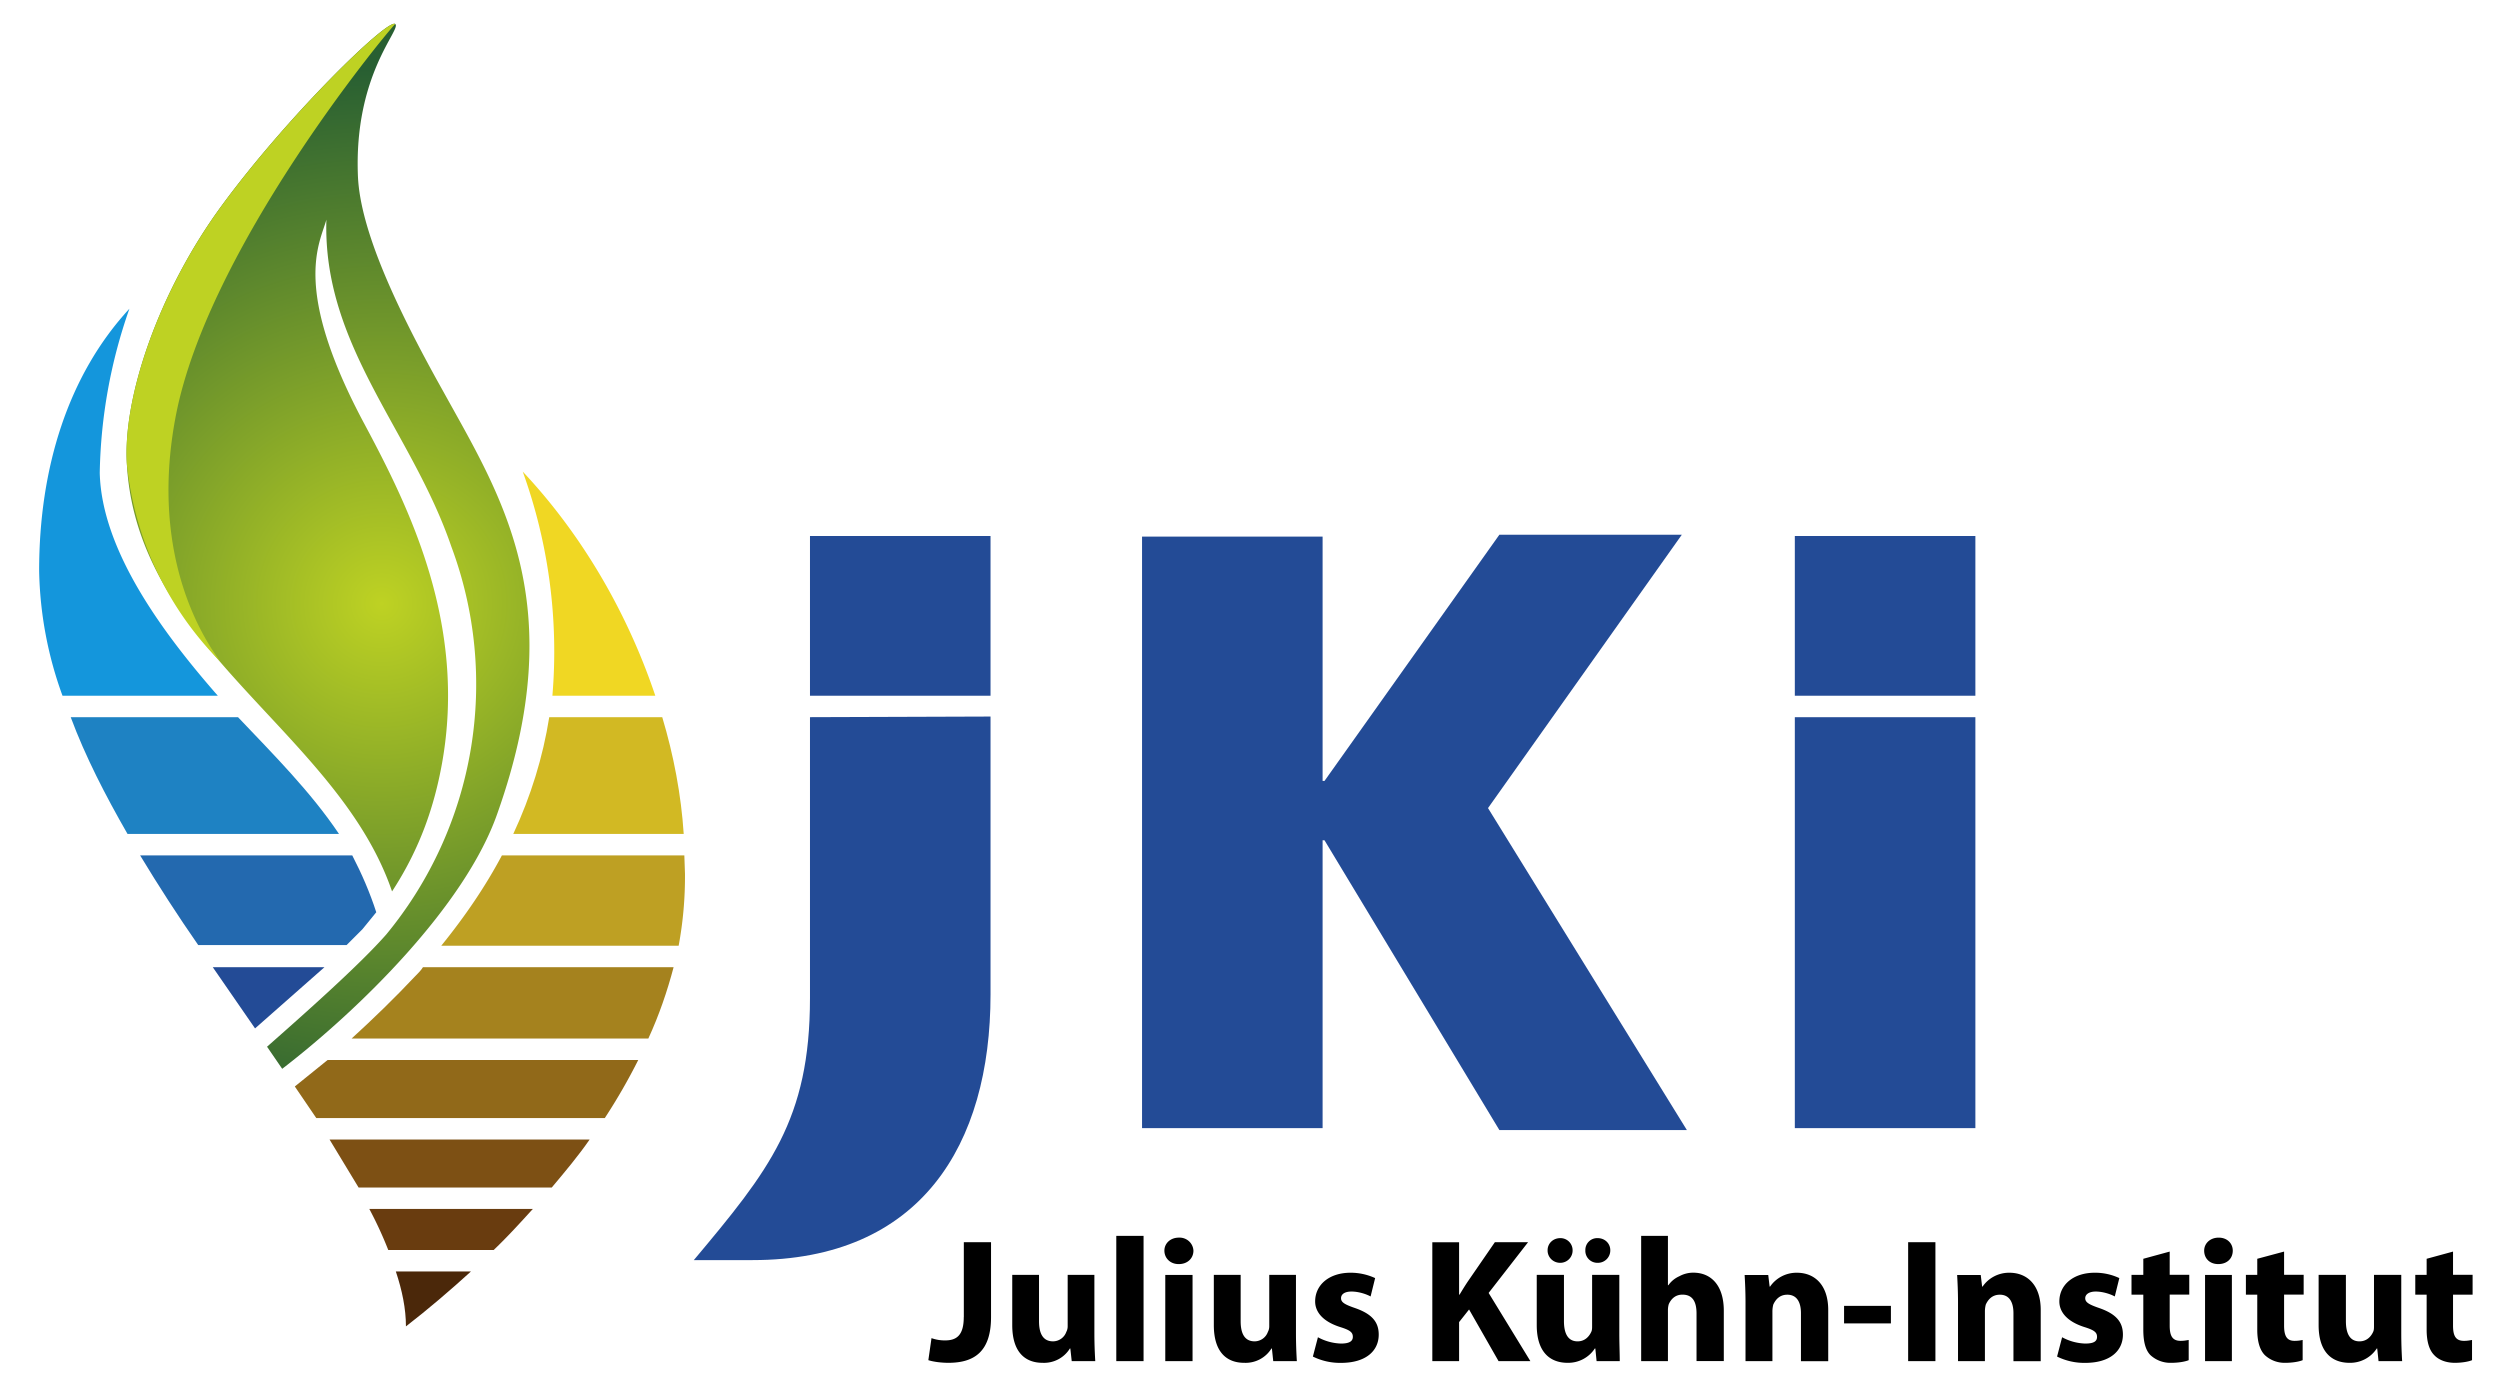 <svg xmlns="http://www.w3.org/2000/svg" width="360" height="200" viewBox="104.5 3 39 22"><defs><radialGradient id="a" cx="73.48" cy="102.75" r="95.03" gradientTransform="matrix(.1 0 0 .099 108.86 10.69)" gradientUnits="userSpaceOnUse"><stop offset="0" stop-color="#bed223"/><stop offset=".9" stop-color="#285f32"/></radialGradient></defs><path d="M119.466 23.863c0 .29-.115.369-.295.369a.614.614 0 01-.216-.036l-.05.349c.086.028.216.042.317.042.418 0 .676-.184.676-.724v-1.187h-.431v1.187zm2.07-.669h-.424v.81a.19.19 0 01-.022.094.225.222 0 01-.209.149c-.158 0-.223-.12-.223-.32v-.733h-.424v.796c0 .426.202.597.481.597a.48.475 0 00.432-.227h.007l.022.2h.373a7.45 7.364 0 01-.014-.44v-.926zm.346-.618h.432v1.984h-.432zm1.208 1.984v-1.365h-.432v1.365zm-.216-1.537c.137 0 .23-.092.23-.213a.22.217 0 00-.23-.206c-.137 0-.23.093-.23.206 0 .12.094.213.223.213zm1.856.171h-.425v.81a.19.19 0 01-.022.094.225.222 0 01-.208.149c-.158 0-.223-.12-.223-.32v-.733h-.425v.796c0 .426.202.597.482.597a.48.475 0 00.431-.227h.007l.021.2h.374a7.45 7.364 0 01-.014-.44v-.926zm.266 1.294a.966.955 0 00.445.1c.396 0 .598-.191.598-.448 0-.2-.108-.327-.374-.42-.166-.057-.223-.092-.223-.156s.058-.106.166-.106c.115 0 .238.042.302.078l.072-.291a.918.907 0 00-.389-.085c-.338 0-.561.191-.561.455 0 .156.108.313.395.405.158.049.202.084.202.156 0 .07-.057.106-.187.106a.813.813 0 01-.366-.1zm1.892.072h.424v-.618l.158-.2.467.818h.504l-.661-1.08.625-.804h-.526l-.431.626c-.043.064-.086.135-.129.206h-.007v-.831h-.424zm2.962-1.366h-.431v.81c0 .036 0 .065-.014.094-.03.064-.094.149-.216.149-.15 0-.216-.12-.216-.32v-.733h-.431v.796c0 .426.209.597.49.597a.502.497 0 00.43-.227h.008l.02.2h.367c0-.12-.007-.263-.007-.44zm-.935-.191a.195.195 0 00.195-.2.192.192 0 00-.195-.191c-.115 0-.201.085-.201.191a.198.195 0 00.201.2zm.59 0a.196.196 0 00.202-.2c0-.106-.085-.191-.201-.191a.187.187 0 00-.194.191.19.19 0 00.194.2zm.691 1.557h.424v-.81c0-.036.007-.072.014-.094.036-.078.101-.149.216-.149.166 0 .223.12.223.298v.754h.432v-.796c0-.413-.21-.604-.482-.604a.461.461 0 00-.223.057.42.42 0 00-.173.142h-.007v-.782h-.424zm1.654 0h.425v-.79a.44.44 0 01.014-.106c.036-.078.1-.156.222-.156.151 0 .216.12.216.291v.762h.432v-.811c0-.398-.216-.59-.497-.59a.507.501 0 00-.424.22h-.007l-.022-.184h-.374c.007.12.014.263.014.434v.93zm1.56-.875h.742v.277h-.742zm1.015-1.009h.432v1.884h-.432zm.791 1.884h.425v-.79a.44.44 0 01.014-.106c.036-.078.1-.156.223-.156.15 0 .215.12.215.291v.762h.432v-.811c0-.398-.216-.59-.496-.59a.507.501 0 00-.425.22h-.007l-.022-.184h-.374c.007.12.014.263.014.434v.93zm1.568-.072a.966.955 0 00.445.1c.396 0 .598-.191.598-.448 0-.2-.108-.327-.374-.42-.166-.057-.223-.092-.223-.156s.065-.106.166-.106c.115 0 .238.042.302.078l.072-.291a.889.879 0 00-.389-.085c-.338 0-.561.191-.561.455 0 .156.108.313.395.405.158.049.202.084.202.156 0 .07-.05.106-.187.106a.813.813 0 01-.366-.1zm1.366-1.549v.255h-.187v.313h.187v.555c0 .193.036.327.115.405a.462.457 0 00.33.12c.116 0 .223-.02.274-.042v-.32c-.043.007-.072.014-.128.014-.13 0-.173-.078-.173-.242v-.49h.31v-.314h-.31v-.368zm1.403 1.621v-1.365h-.425v1.365zm-.216-1.537c.144 0 .23-.092.23-.213 0-.113-.086-.206-.223-.206s-.23.093-.23.206c0 .122.086.213.223.213zm.618-.084v.255h-.18v.313h.18v.555c0 .193.043.327.122.405a.456.451 0 00.324.12c.115 0 .222-.02.273-.042v-.32c-.036.007-.065.014-.13.014-.121 0-.164-.078-.164-.242v-.49h.31v-.314h-.31v-.368zm2.281.255h-.432v.81c0 .036 0 .065-.014.094-.029.064-.094.149-.216.149-.15 0-.215-.12-.215-.32v-.733h-.432v.796c0 .426.209.597.49.597a.502.497 0 00.431-.227h.007l.021.2h.374a7.45 7.364 0 01-.014-.44zm.402-.255v.255h-.18v.313h.18v.555c0 .193.043.327.122.405.065.07.18.12.324.12.115 0 .223-.02.273-.042v-.32c-.043.007-.071.014-.128.014-.13 0-.173-.078-.173-.242v-.49h.31v-.314h-.31v-.368z"/><path fill="url(#a)" fill-rule="evenodd" d="M116.28 26.1c-.42.48-1.3 1.26-1.89 1.78l.24.35c1.21-.93 2.9-2.58 3.41-4.05 1.18-3.33.05-5.03-.87-6.7-.75-1.34-1.3-2.54-1.34-3.38-.07-1.63.7-2.34.59-2.42-.12-.09-1.71 1.46-2.75 2.88-.99 1.35-1.57 3.03-1.5 4.1.17 2.93 3.34 4.24 4.2 6.76.45-.69.67-1.36.79-2.02.4-2.21-.52-4.06-1.22-5.37-1.16-2.16-.72-2.86-.61-3.25-.06 2 1.35 3.34 1.98 5.18a6.23 6.23 0 01-1.03 6.14z" clip-rule="evenodd" transform="translate(-5.96 -8.3)"/><path fill="#4b280a" fill-rule="evenodd" d="M111.66 23.14c-.33.3-.68.6-1.03.87 0-.28-.06-.57-.16-.87z" clip-rule="evenodd"/><path fill="#693c0f" fill-rule="evenodd" d="M112.64 22.15c-.2.22-.4.44-.62.65h-1.67a6.17 6.17 0 00-.3-.65h2.6z" clip-rule="evenodd"/><path fill="#7d5014" fill-rule="evenodd" d="M113.54 21.05c-.18.26-.39.51-.6.76h-3.06l-.46-.76h4.12z" clip-rule="evenodd"/><path fill="#916919" fill-rule="evenodd" d="M114.31 19.79a9.3 9.3 0 01-.53.92h-4.57l-.34-.5.52-.42h4.92z" clip-rule="evenodd"/><path fill="#a5821e" fill-rule="evenodd" d="M114.87 18.32c-.1.38-.23.76-.4 1.13h-4.7c.35-.32.68-.64 1-.98.05-.05.1-.1.13-.15h3.97z" clip-rule="evenodd"/><path fill="#bea023" fill-rule="evenodd" d="M115.04 16.55l.01.29a6 6 0 01-.1 1.14h-3.76c.38-.47.7-.94.96-1.43h2.9z" clip-rule="evenodd"/><path fill="#d2b923" fill-rule="evenodd" d="M114.69 14.36c.18.6.3 1.23.34 1.85h-2.7c.28-.6.47-1.22.57-1.85z" clip-rule="evenodd"/><path fill="#f0d723" fill-rule="evenodd" d="M112.48 10.47c.94 1 1.66 2.24 2.1 3.55h-1.63a8.38 8.38 0 00-.47-3.55z" clip-rule="evenodd"/><path fill="#234b96" fill-rule="evenodd" d="M109.34 18.32l-1.1.97-.67-.97h1.77z" class="st9" clip-rule="evenodd"/><path fill="#2369af" fill-rule="evenodd" d="M109.78 16.55c.15.29.28.59.38.9l-.22.27-.25.25h-2.35c-.32-.46-.63-.94-.92-1.42h3.36z" clip-rule="evenodd"/><path fill="#1e82c3" fill-rule="evenodd" d="M107.97 14.36c.56.59 1.15 1.18 1.6 1.85h-3.35c-.35-.61-.67-1.23-.9-1.85z" clip-rule="evenodd"/><path fill="#1496dc" fill-rule="evenodd" d="M106.25 7.89a8.24 8.24 0 00-.47 2.6c.03 1.24 1.02 2.56 1.87 3.53h-2.46a6.08 6.08 0 01-.37-1.98c0-1.63.46-3.1 1.43-4.15z" clip-rule="evenodd"/><path fill="#bed223" fill-rule="evenodd" d="M110.46 3.38c-.12-.09-1.71 1.46-2.75 2.88-.99 1.35-1.57 3.03-1.5 4.1a5.2 5.2 0 001.48 3.12c-.13-.19-1.17-1.53-.7-3.92.52-2.63 3.28-5.98 3.47-6.18z" clip-rule="evenodd"/><path fill="#234b96" fill-rule="evenodd" d="M132.63 11.49v2.53h2.86v-2.53zm0 2.87v6.51h2.86v-6.51zm-4.86 1.44l3.15 5.1h-2.97l-2.77-4.59h-.03v4.56h-2.86V11.5h2.86v3.87h.03l2.77-3.9h2.89zm-10.74-4.31v2.53h2.86v-2.53zm0 2.87v4.45c0 1.93-.65 2.73-1.84 4.15h.93c2.66 0 3.77-1.82 3.77-4.21v-4.4z" class="st9" clip-rule="evenodd"/></svg>